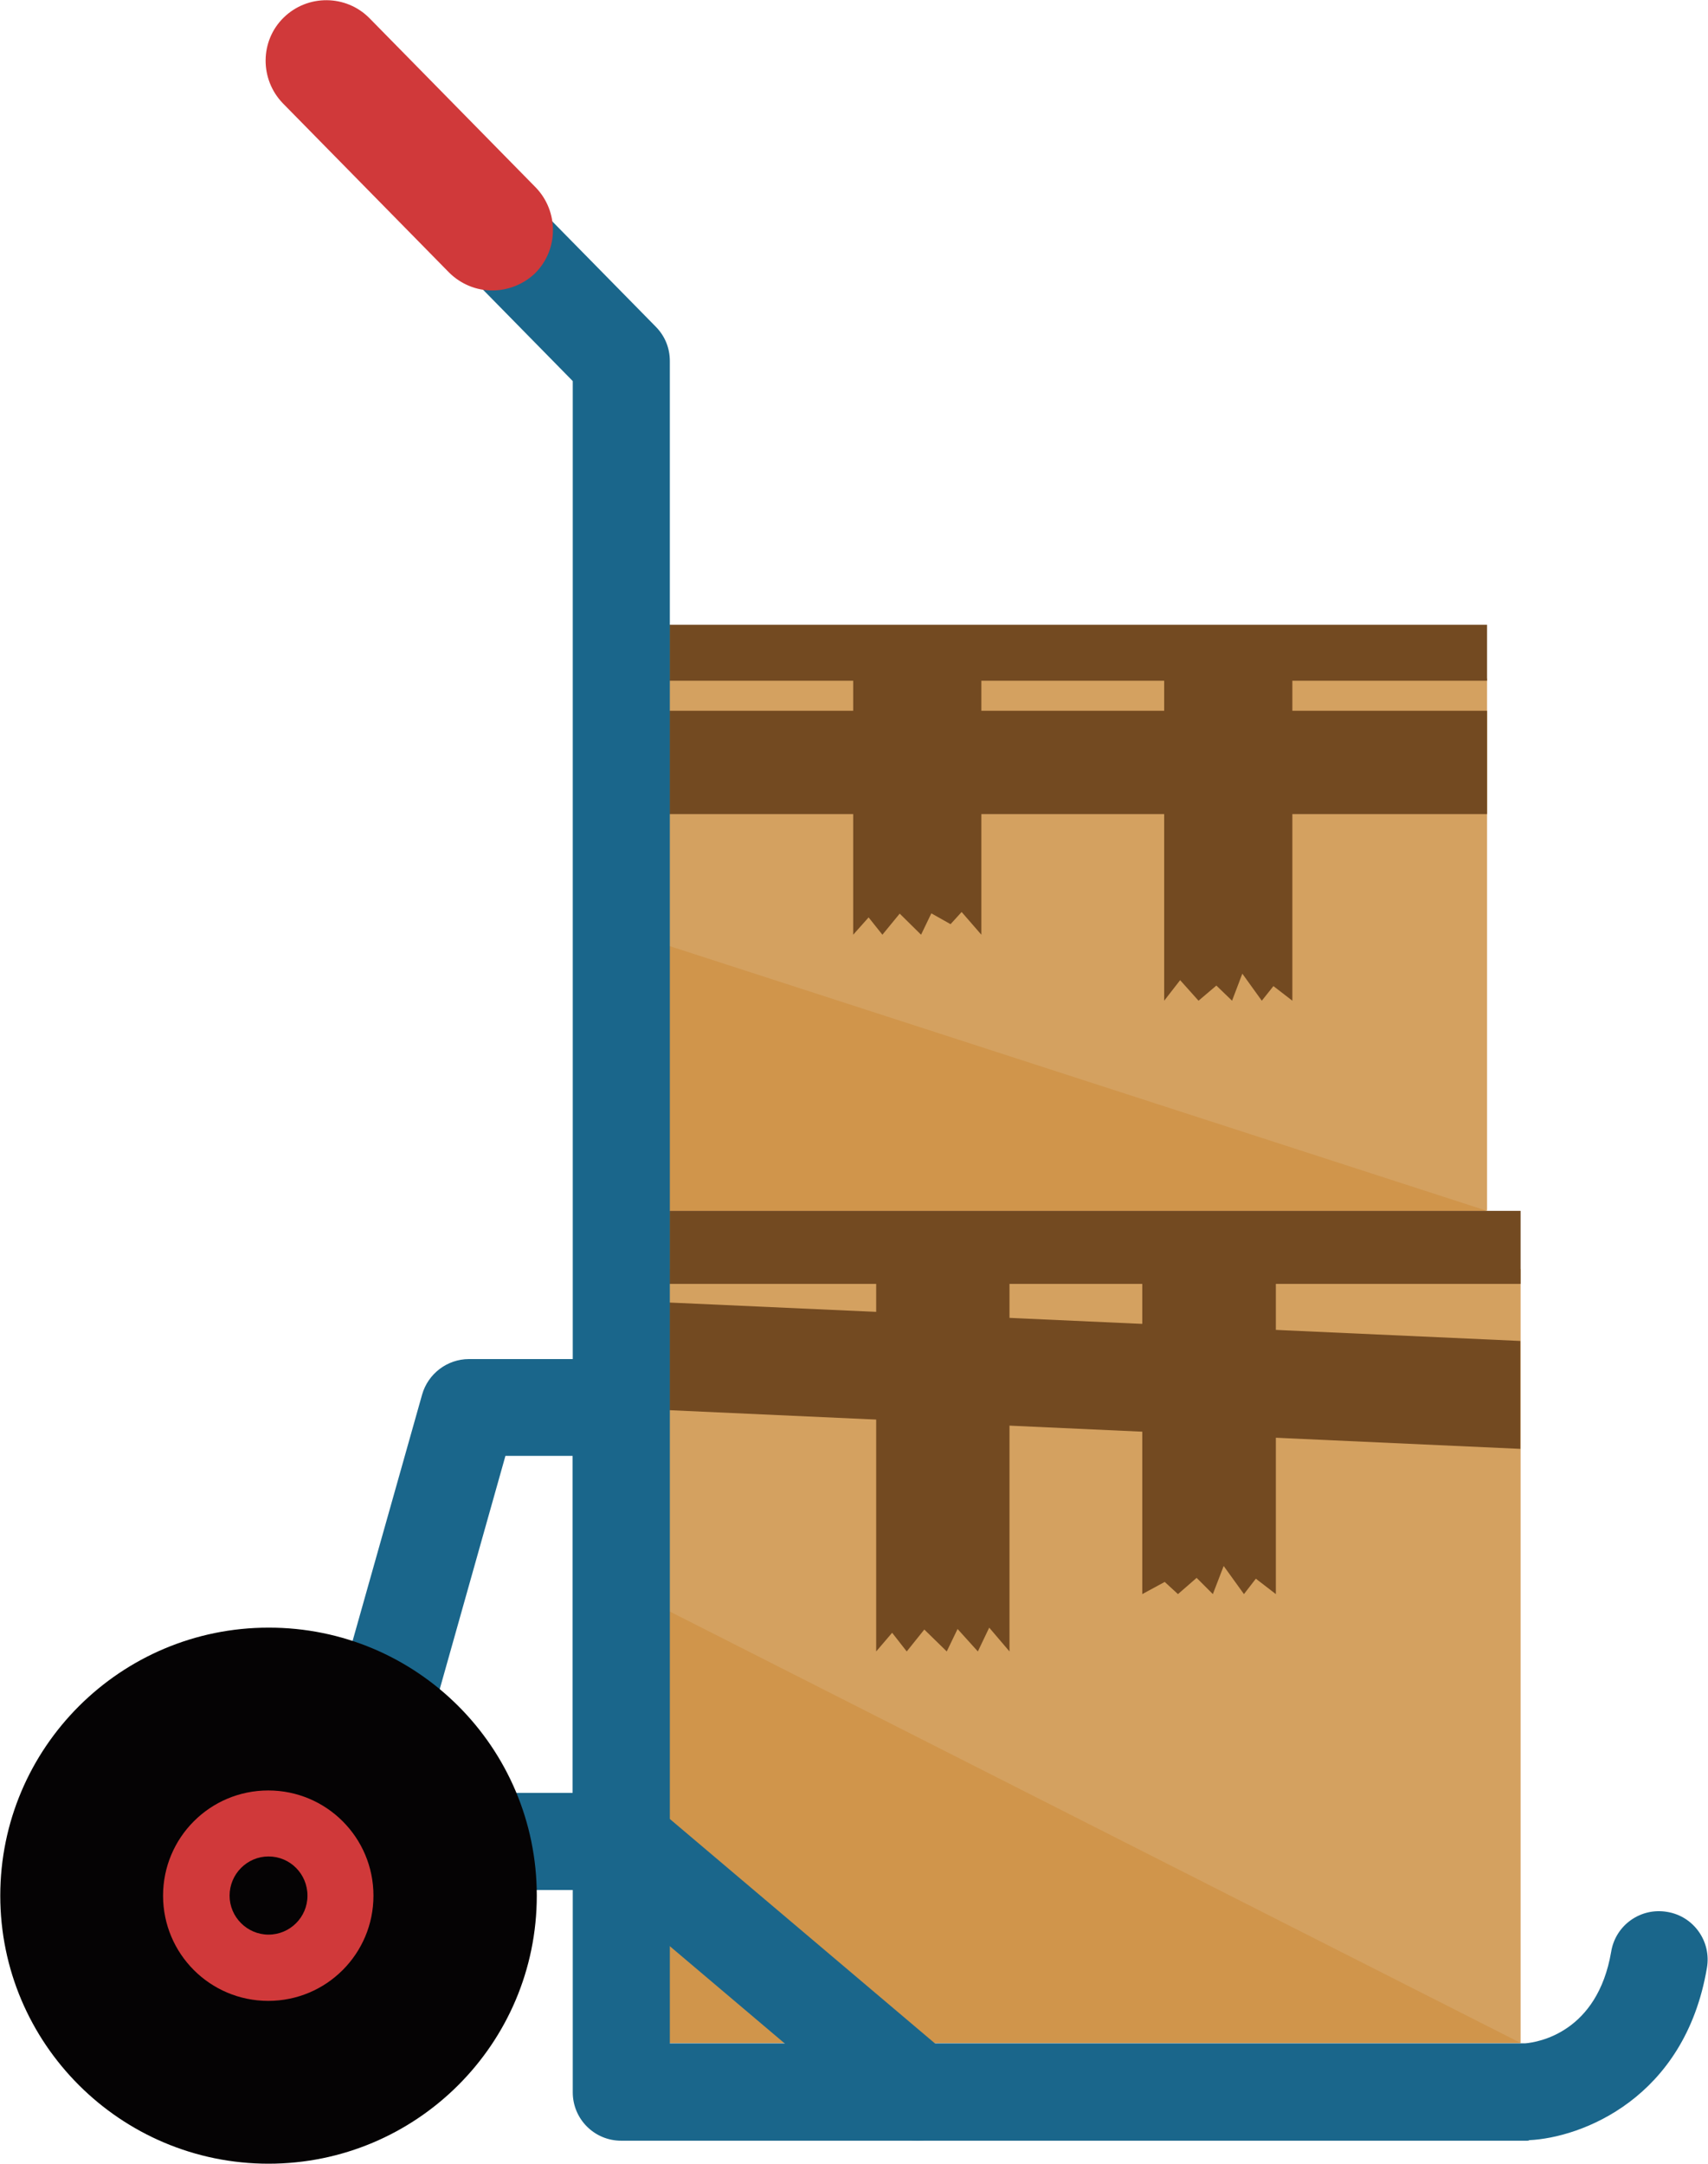 <?xml version="1.0" encoding="utf-8"?>
<!-- Generator: Adobe Illustrator 19.1.0, SVG Export Plug-In . SVG Version: 6.00 Build 0)  -->
<svg version="1.1" id="Layer_1" xmlns="http://www.w3.org/2000/svg" xmlns:xlink="http://www.w3.org/1999/xlink" x="0px" y="0px"
	 viewBox="34.4 -3.4 631.6 800" style="enable-background:new 34.4 -3.4 631.6 800;" xml:space="preserve">
<style type="text/css">
	.st0{fill:#1A668B;}
	.st1{fill:#D4A160;}
	.st2{fill:#D0954B;}
	.st3{fill:#734A21;}
	.st4{fill:#D0393A;}
	.st5{fill:#050304;}
</style>
<g>
	<path class="st0" d="M264.1,695.4H162.5c-5.7,0-10.9-2.7-14.3-7.1c-3.4-4.5-4.5-10.3-3-15.6l45.3-160.5c2.2-7.7,9.3-13.1,17.3-13.1
		h56.4c9.9,0,17.9,8,17.9,17.9v160.5C282.2,687.4,274.1,695.4,264.1,695.4L264.1,695.4z M186.2,659.5h60V534.9h-24.9L186.2,659.5
		L186.2,659.5z"/>
	<g>
		<rect x="282" y="247.4" class="st1" width="302.3" height="196.8"/>
		<polygon class="st2" points="584.3,444.3 282,444.3 282,346.4 		"/>
		<polygon class="st3" points="397.3,342.2 390,333.8 385.9,338.3 378.8,334.3 375,342.2 367.1,334.4 360.7,342.2 355.6,335.8 
			349.9,342.2 349.9,247.4 397.3,247.4 		"/>
		<polygon class="st3" points="512.3,366.6 505.3,361.2 501,366.6 493.8,356.6 490,366.6 484.2,361 477.6,366.6 470.8,359 
			464.9,366.6 464.9,228.6 512.3,228.6 		"/>
		<rect x="282" y="259.4" class="st3" width="302.3" height="38.2"/>
		<rect x="282" y="227.6" class="st3" width="302.3" height="20.7"/>
	</g>
	<g>
		<rect x="282" y="465.8" class="st1" width="314.7" height="286.2"/>
		<polygon class="st2" points="596.6,751.9 282,751.9 282,592.4 		"/>
		<polygon class="st3" points="407.7,607.2 400.2,598.4 396,607.2 388.5,598.9 384.5,607.2 376.2,599.1 369.7,607.2 364.3,600.3 
			358.4,607.2 358.4,465.8 407.7,465.8 		"/>
		<polygon class="st3" points="506.2,586 498.8,580.3 494.4,586 486.9,575.6 482.9,586 476.9,580 470,586 465.1,581.5 456.8,586 
			456.8,465.8 506.2,465.8 		"/>
		<polygon class="st3" points="596.6,532.3 282,518 282,478.2 596.6,492.4 		"/>
		<rect x="282" y="444.3" class="st3" width="314.7" height="27"/>
	</g>
	<path class="st0" d="M599.1,788.1h-335c-9.9,0-17.9-8-17.9-17.9V137.5L142.2,31.6c-6.9-7.1-6.9-18.4,0.2-25.4
		c7.1-7,18.4-6.9,25.4,0.2L277,117.5c3.3,3.4,5.1,7.8,5.1,12.6v622h316.3c4.8-0.4,26.7-4,31.8-33.9c1.6-9.8,10.9-16.4,20.7-14.7
		c9.8,1.6,16.4,10.9,14.7,20.7c-8.2,48.4-46.5,62.8-65.7,63.7C599.7,788.1,599.4,788.1,599.1,788.1L599.1,788.1z"/>
	<path class="st4" d="M216.4,104c-5.8,0-11.6-2.3-16-6.7L139,34.8c-8.6-8.9-8.5-23.1,0.3-31.7c8.9-8.7,23.1-8.5,31.7,0.2l61.5,62.6
		c8.6,8.9,8.5,23.1-0.3,31.8C227.8,101.9,222,104,216.4,104L216.4,104z"/>
	<g>
		<path class="st5" d="M232.9,697.5c0,54.8-44.5,99.1-99.2,99.1s-99.2-44.4-99.2-99.1s44.5-99.1,99.2-99.1
			C188.4,598.3,232.9,642.6,232.9,697.5z"/>
		<path class="st4" d="M172.5,697.5c0,21.5-17.4,38.9-38.9,38.9S94.7,719,94.7,697.5c0-21.5,17.4-38.9,38.9-38.9
			S172.5,676,172.5,697.5z"/>
		<path class="st5" d="M148.1,697.5c0,8-6.5,14.4-14.4,14.4s-14.4-6.5-14.4-14.4c0-8,6.5-14.5,14.4-14.5
			C141.7,683,148.1,689.5,148.1,697.5z"/>
	</g>
	<path class="st0" d="M373.7,788.1c-4.1,0-8.2-1.3-11.6-4.2l-109.4-92.6c-7.5-6.4-8.4-17.7-2.1-25.2c6.4-7.5,17.7-8.5,25.3-2.2
		l109.4,92.6c7.6,6.4,8.5,17.7,2.1,25.3C383.8,785.9,378.7,788.1,373.7,788.1L373.7,788.1z"/>
</g>
</svg>
